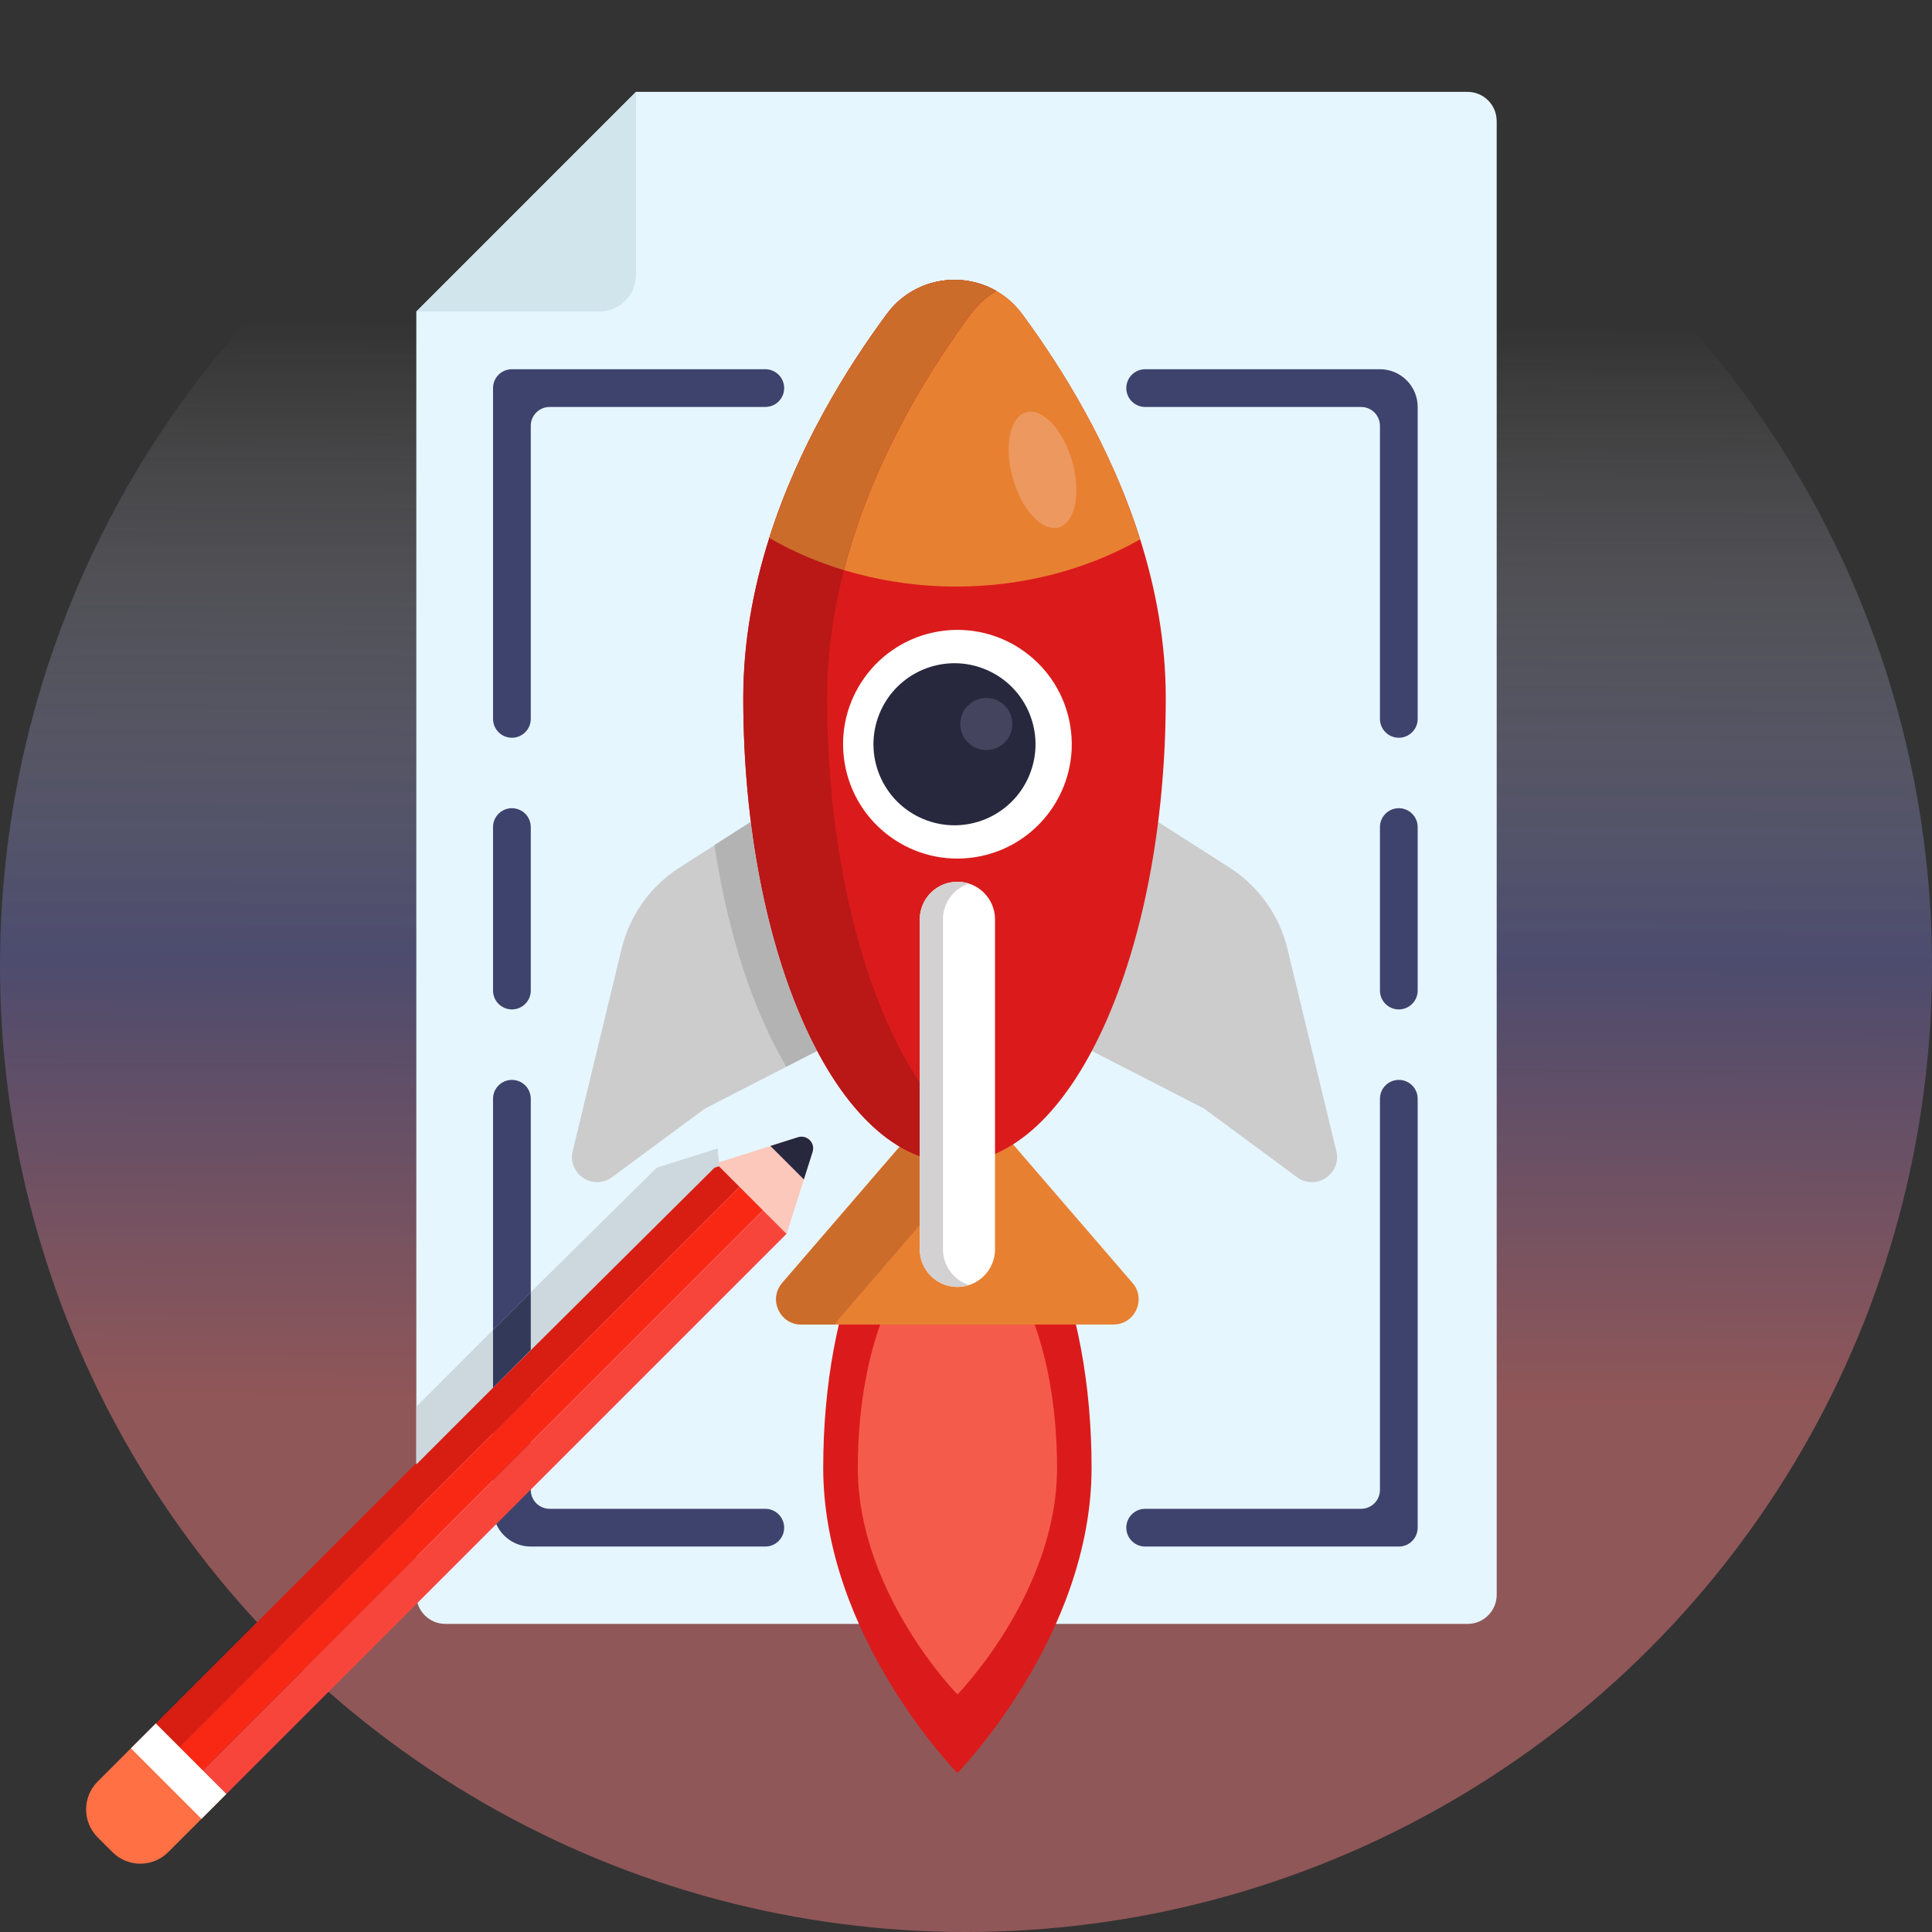 <svg xmlns="http://www.w3.org/2000/svg" xmlns:xlink="http://www.w3.org/1999/xlink" id="Layer_2" data-name="Layer 2" viewBox="0 0 512 512"><rect x="0" y="0" width="512" height="512" fill="#333333" stroke="none"/><defs><style>      .cls-1 {        fill: #db1b1b;      }      .cls-2 {        fill: #fcc8bc;      }      .cls-3 {        fill: #ba1717;      }      .cls-4 {        fill: #e6f6ff;      }      .cls-5 {        fill: #ccc;      }      .cls-6 {        fill: #d81d13;      }      .cls-7 {        fill: #f92814;      }      .cls-8 {        fill: url(#linear-gradient);        opacity: .5;      }      .cls-9 {        fill: #3e436d;      }      .cls-10 {        fill: #fff;      }      .cls-11 {        fill: #44445e;      }      .cls-12 {        fill: #333959;      }      .cls-13 {        fill: #cc6c2b;      }      .cls-14 {        fill: #d1e5ed;      }      .cls-15 {        fill: #ed985f;      }      .cls-16 {        fill: #d3d1d1;      }      .cls-17 {        fill: #ff7045;      }      .cls-18 {        fill: #b3b3b3;      }      .cls-19 {        fill: #f7453c;      }      .cls-20 {        fill: #f55b4b;      }      .cls-21 {        fill: #ccd8dd;      }      .cls-22 {        fill: #e88032;      }      .cls-23 {        fill: #27273d;      }    </style><linearGradient id="linear-gradient" x1="255.54" y1="370.99" x2="257.51" y2="-120.52" gradientUnits="userSpaceOnUse"><stop offset="0" stop-color="#ee7b7e"></stop><stop offset=".24" stop-color="#6665aa"></stop><stop offset=".58" stop-color="#fff" stop-opacity="0"></stop></linearGradient></defs><g id="Layer_1-2" data-name="Layer 1"><circle class="cls-8" cx="256" cy="256" r="256"></circle><g><g><g><path class="cls-4" d="M396.64,32.05v390.59c0,4.26-3.45,7.71-7.71,7.71H118.04c-4.26,0-7.71-3.45-7.71-7.71V82.57l58.21-58.22h220.38c4.26,0,7.71,3.45,7.71,7.71Z"></path><path class="cls-14" d="M168.55,24.34v48.49c0,5.38-4.36,9.73-9.73,9.73h-48.48l58.21-58.22Z"></path></g><g><path class="cls-9" d="M130.66,219.18v43.33c0,2.76,2.24,5,5,5h0c2.76,0,5-2.24,5-5v-43.33c0-2.76-2.24-5-5-5h0c-2.76,0-5,2.24-5,5ZM135.66,97.85c-2.76,0-5,2.23-5,5v87.66c0,2.76,2.24,5,5,5h0c2.76,0,5-2.24,5-5v-77.66c0-2.76,2.24-5,5-5h57.15c2.76,0,5-2.24,5-5h0c0-2.76-2.24-5-5-5h-67.15ZM226.48,102.85h0c0,2.76,2.24,5,5,5h43.33c2.76,0,5-2.24,5-5h0c0-2.76-2.24-5-5-5h-43.33c-2.76,0-5,2.24-5,5ZM226.48,404.85h0c0,2.76,2.24,5,5,5h43.33c2.76,0,5-2.24,5-5h0c0-2.76-2.24-5-5-5h-43.33c-2.76,0-5,2.24-5,5ZM135.66,286.18h0c-2.76,0-5,2.24-5,5v108.67c0,5.52,4.48,10,10,10h62.15c2.76,0,5-2.24,5-5h0c0-2.76-2.24-5-5-5h-57.15c-2.76,0-5-2.24-5-5v-103.67c0-2.76-2.24-5-5-5ZM365.7,97.85h-62.22c-2.76,0-5,2.24-5,5h0c0,2.76,2.24,5,5,5h57.22c2.76,0,5,2.24,5,5v77.66c0,2.76,2.24,5,5,5h0c2.76,0,5-2.24,5-5v-82.66c0-5.52-4.48-10-10-10ZM365.7,219.18v43.33c0,2.76,2.24,5,5,5h0c2.76,0,5-2.24,5-5v-43.33c0-2.76-2.24-5-5-5h0c-2.76,0-5,2.24-5,5ZM365.7,291.18v103.67c0,2.76-2.24,5-5,5h-57.22c-2.76,0-5,2.24-5,5h0c0,2.76,2.24,5,5,5h67.22c2.77,0,5-2.24,5-5v-113.67c0-2.76-2.24-5-5-5h0c-2.76,0-5,2.24-5,5Z"></path><g><g><path class="cls-1" d="M289.28,388.97c0,44.68-35.56,80.91-35.56,80.91,0,0-35.56-36.22-35.56-80.91s15.92-80.91,35.56-80.91,35.56,36.22,35.56,80.91Z"></path><path class="cls-20" d="M280.13,388.97c0,33.18-26.4,60.07-26.4,60.07,0,0-26.4-26.9-26.4-60.07s11.82-60.07,26.4-60.07,26.4,26.9,26.4,60.07Z"></path></g><path class="cls-22" d="M254.13,286.63v-.95l-.41.48-.41-.48v.95l-46,53.36c-3.72,4.32-.66,11.02,5.05,11.02h82.72c5.7,0,8.77-6.7,5.05-11.02l-46-53.36Z"></path><path class="cls-13" d="M265.34,299.62l-43.18,50.09c-.36.41-.65.85-.88,1.3h-8.93c-5.7,0-8.77-6.69-5.05-11.02l46-53.36v-.95l.41.48.41-.48v.95l11.2,12.99Z"></path><path class="cls-5" d="M201.79,216.04l-21.7,13.87c-7.71,4.93-13.22,12.65-15.37,21.55l-12.95,53.58c-1.46,6.05,5.43,10.62,10.43,6.92l24.61-18.17,34.66-17.8-19.67-59.95Z"></path><path class="cls-5" d="M304.12,216.04l21.7,13.87c7.71,4.93,13.22,12.65,15.37,21.55l12.95,53.58c1.46,6.05-5.43,10.62-10.43,6.92l-24.61-18.17-34.66-17.8,19.67-59.95Z"></path><path class="cls-1" d="M308.94,184.98c0,67.98-25.06,123.08-55.98,123.08s-55.98-55.11-55.98-123.08c0-14.9,2.68-29.18,6.89-42.39,7.71-24.3,20.54-45.02,31.15-59.36,8.93-12.09,26.95-12.09,35.87,0,10.66,14.43,23.56,35.26,31.27,59.72,4.14,13.11,6.78,27.27,6.78,42.03Z"></path><path class="cls-22" d="M302.16,142.94c-14,7.91-30.77,12.51-48.82,12.51s-35.35-4.74-49.47-12.87c7.71-24.3,20.54-45.02,31.15-59.36,8.93-12.09,26.95-12.09,35.87,0,10.66,14.43,23.56,35.26,31.27,59.72Z"></path><path class="cls-3" d="M264.07,305.63c-3.59,1.6-7.31,2.43-11.12,2.43-30.92,0-55.98-55.11-55.98-123.08,0-14.9,2.68-29.18,6.89-42.39,7.71-24.3,20.54-45.02,31.15-59.36,7.01-9.49,19.64-11.53,29.06-6.1-2.57,1.47-4.9,3.51-6.82,6.1-10.61,14.35-23.44,35.06-31.15,59.36-.89,2.8-1.72,5.64-2.45,8.53-2.78,10.75-4.45,22.12-4.45,33.87,0,59.6,19.27,109.32,44.86,120.65Z"></path><path class="cls-18" d="M216.5,278.51l-8.12,4.17c-8.77-14.8-15.48-35.18-19.06-58.72l9.61-6.14c3.01,23.95,9.23,44.97,17.57,60.68Z"></path><path class="cls-13" d="M264.07,77.11c-2.57,1.47-4.9,3.51-6.82,6.1-10.61,14.35-23.44,35.06-31.15,59.36-.89,2.8-1.72,5.64-2.45,8.53-7.06-2.14-13.7-5.02-19.79-8.53,7.71-24.3,20.54-45.02,31.15-59.36,7.01-9.49,19.64-11.53,29.06-6.1Z"></path><circle class="cls-10" cx="253.72" cy="197.24" r="30.3" transform="translate(-28.32 43.19) rotate(-9.22)"></circle><circle class="cls-23" cx="252.96" cy="197.24" r="21.47" transform="translate(-26.08 355.46) rotate(-67.5)"></circle><path class="cls-10" d="M253.72,341.04h0c-5.51,0-9.97-4.46-9.97-9.97v-87.42c0-5.51,4.46-9.97,9.97-9.97h0c5.51,0,9.97,4.46,9.97,9.97v87.42c0,5.51-4.46,9.97-9.97,9.97Z"></path><path class="cls-16" d="M256.79,340.55c-.97.31-2,.48-3.07.48-5.51,0-9.97-4.46-9.97-9.97v-87.42c0-5.51,4.46-9.97,9.97-9.97,1.07,0,2.1.17,3.07.48-4,1.29-6.9,5.05-6.9,9.49v87.42c0,4.44,2.9,8.2,6.9,9.49Z"></path><path class="cls-15" d="M284.14,122.29c2.38,8.42.79,16.25-3.55,17.48-4.35,1.23-9.8-4.6-12.19-13.02-2.38-8.42-.79-16.25,3.55-17.48,4.35-1.23,9.8,4.6,12.19,13.02Z"></path><circle class="cls-11" cx="261.39" cy="191.87" r="6.9"></circle></g></g></g><g><rect class="cls-6" x="114.23" y="280.63" width="8.81" height="209.97" transform="translate(307.43 29.06) rotate(45)"></rect><rect class="cls-7" x="120.47" y="286.86" width="8.81" height="209.97" transform="translate(313.65 26.47) rotate(45)"></rect><rect class="cls-19" x="126.7" y="293.1" width="8.81" height="209.97" transform="translate(319.89 23.89) rotate(45)"></rect><path class="cls-17" d="M26.02,461.37h26.44v21.78c0,5.77-4.68,10.45-10.45,10.45h-5.54c-5.77,0-10.45-4.68-10.45-10.45v-21.78h0Z" transform="translate(349.12 112.1) rotate(45)"></path><rect class="cls-10" x="34.12" y="464.72" width="26.44" height="9.32" transform="translate(345.77 104) rotate(45)"></rect><path class="cls-2" d="M208.46,326.96l-18.69-18.69,14.41-4.58,7.3-2.31c2.39-.75,4.64,1.49,3.88,3.88l-2.31,7.3-4.58,14.41Z"></path><path class="cls-23" d="M213.03,312.56l-8.87-8.87,7.3-2.31c2.39-.75,4.64,1.49,3.88,3.88l-2.31,7.3Z"></path></g><polygon class="cls-21" points="190.61 309.05 190.31 309.15 189.36 309.45 130.66 367.76 110.33 388.1 110.33 372.77 130.66 352.43 140.66 342.43 174.03 309.45 188.44 304.88 189.89 304.42 190.18 304.33 190.61 309.05"></polygon><path class="cls-12" d="M130.66,352.43v15.33l10-10v-15.33l-10,10Z"></path></g></g></svg>